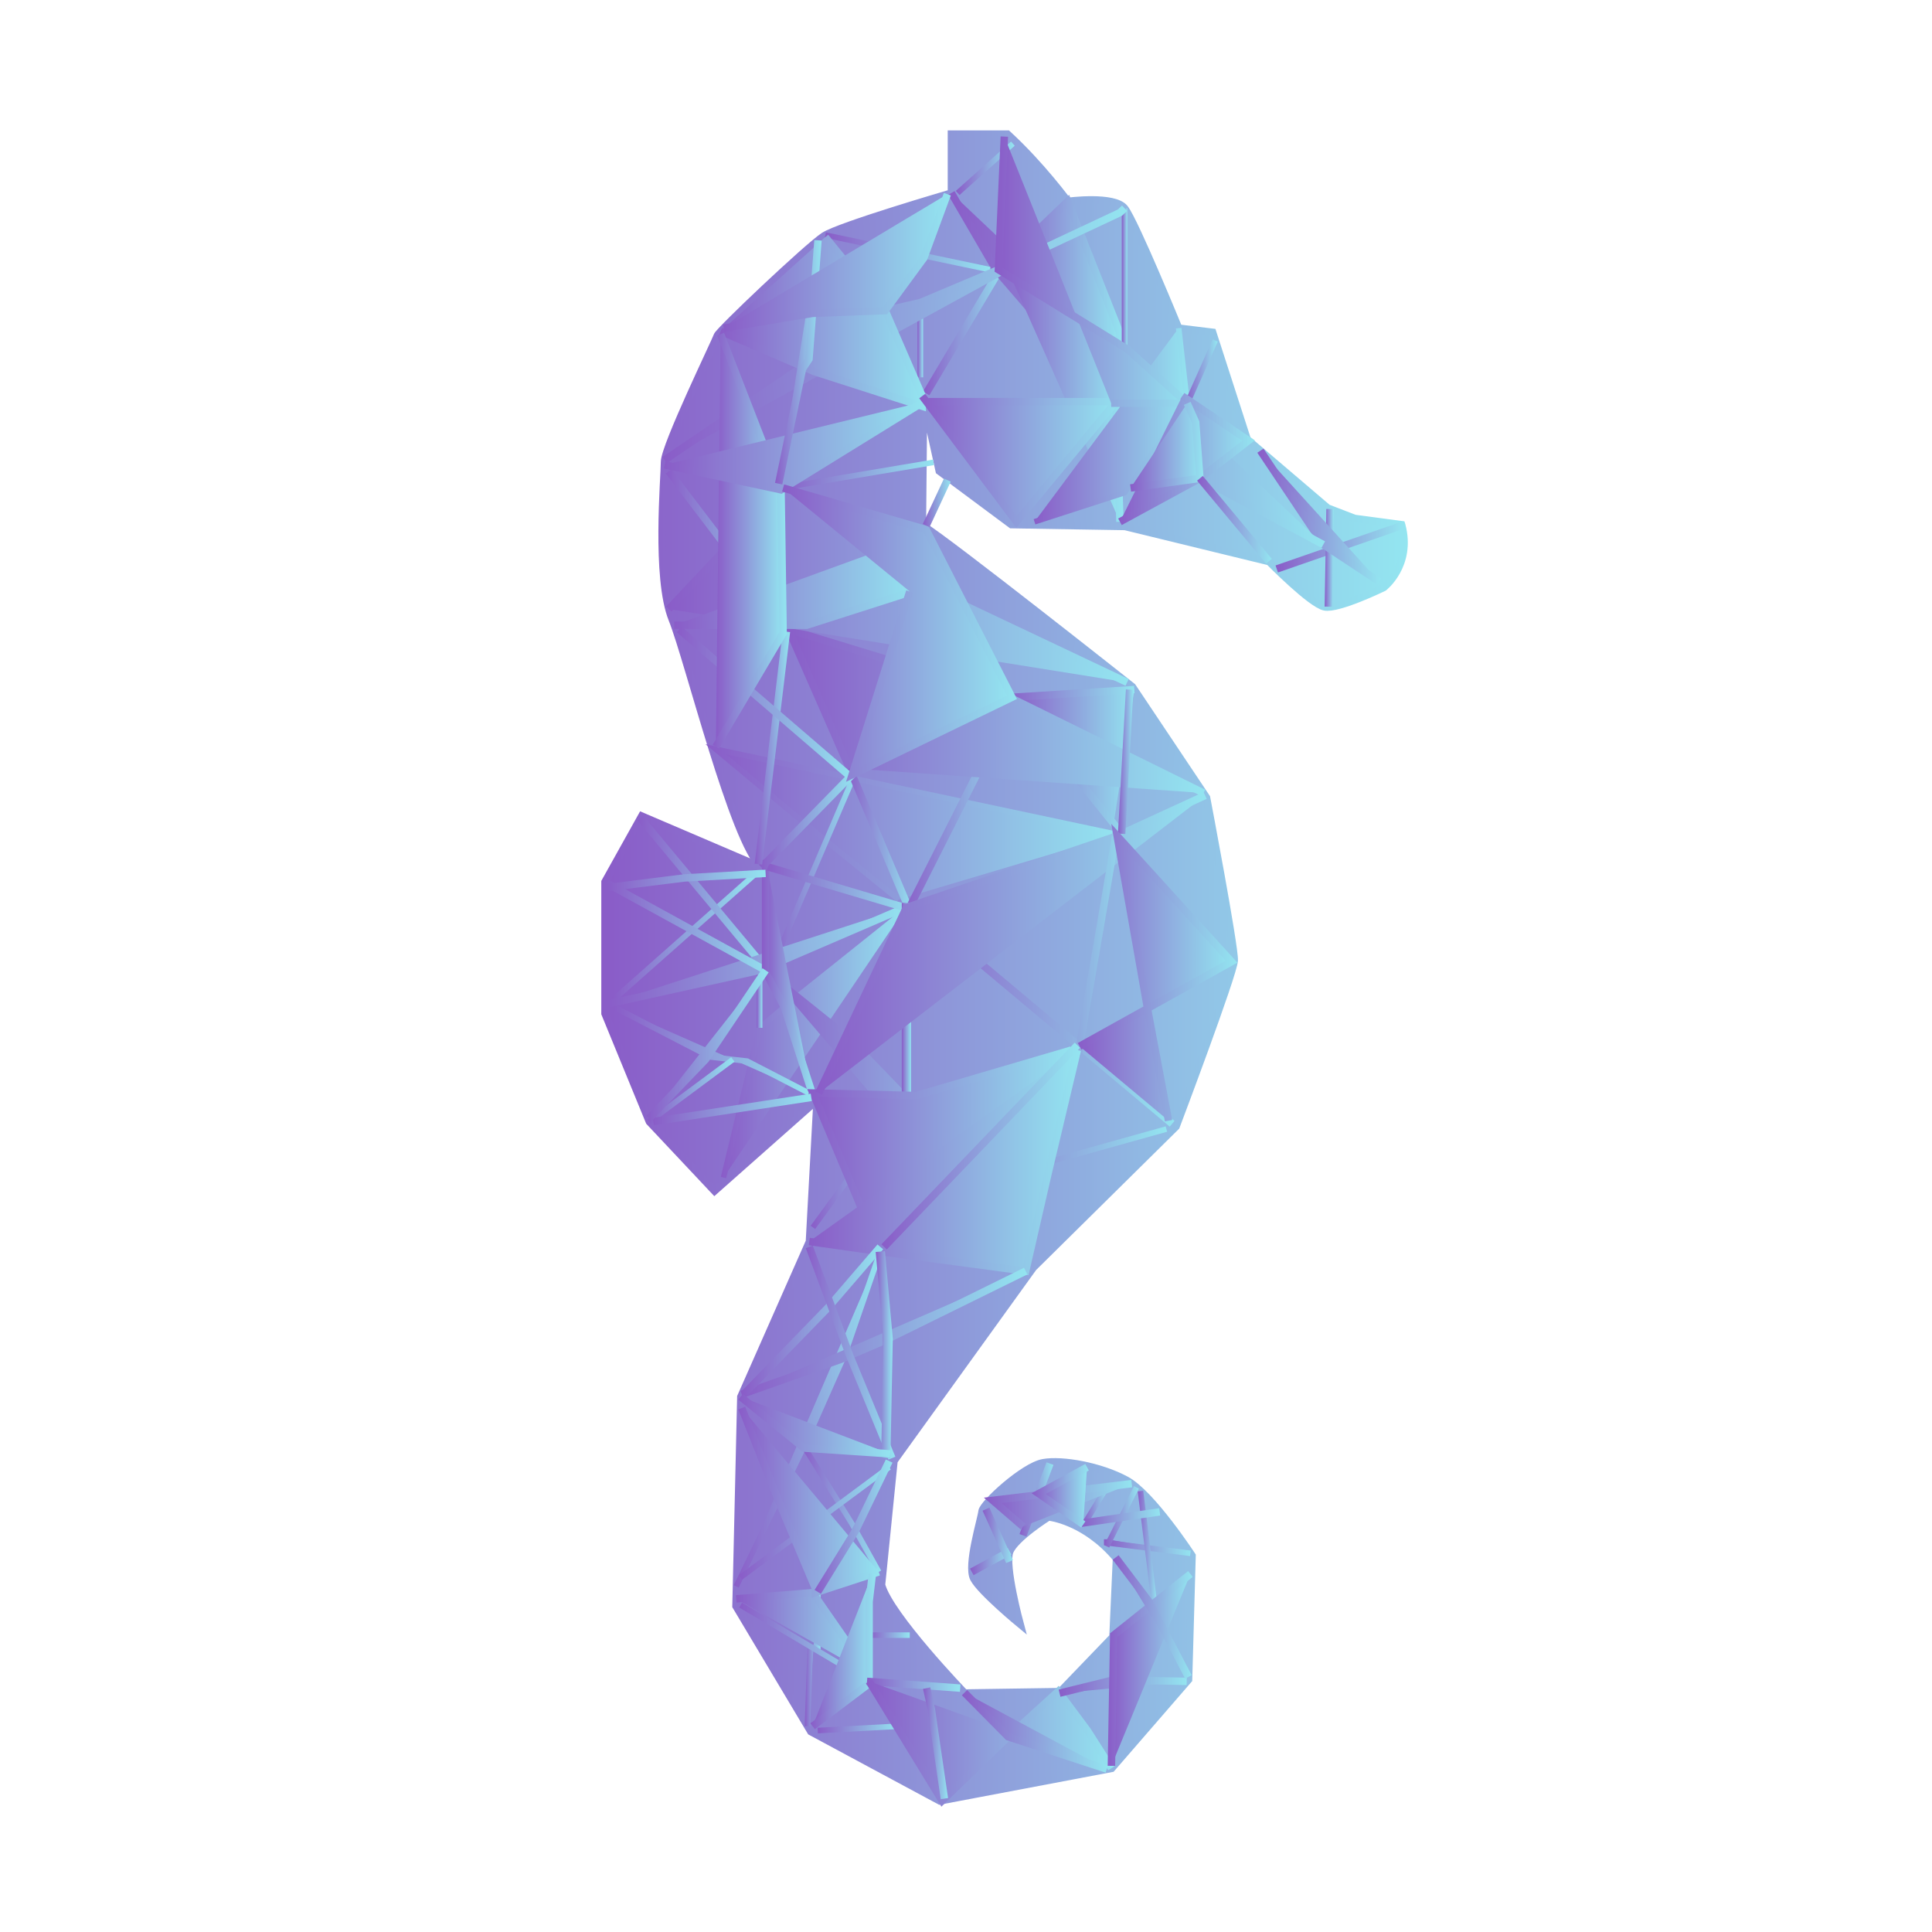 <?xml version="1.0" encoding="UTF-8"?>
<svg id="_레이어_4_사본" data-name="레이어 4 사본" xmlns="http://www.w3.org/2000/svg" xmlns:xlink="http://www.w3.org/1999/xlink" viewBox="0 0 260 260">
  <defs>
    <style>
      .cls-1 {
        fill: url(#hippo);
        stroke: url(#hippo-2);
      }

      .cls-1, .cls-2, .cls-3, .cls-4, .cls-5, .cls-6, .cls-7, .cls-8, .cls-9, .cls-10, .cls-11, .cls-12, .cls-13, .cls-14, .cls-15, .cls-16, .cls-17, .cls-18, .cls-19, .cls-20, .cls-21, .cls-22, .cls-23, .cls-24, .cls-25, .cls-26, .cls-27, .cls-28, .cls-29, .cls-30, .cls-31, .cls-32, .cls-33, .cls-34, .cls-35, .cls-36, .cls-37, .cls-38, .cls-39, .cls-40, .cls-41, .cls-42, .cls-43, .cls-44, .cls-45, .cls-46, .cls-47, .cls-48, .cls-49, .cls-50, .cls-51, .cls-52, .cls-53, .cls-54, .cls-55, .cls-56, .cls-57, .cls-58, .cls-59, .cls-60, .cls-61, .cls-62, .cls-63, .cls-64, .cls-65, .cls-66, .cls-67, .cls-68, .cls-69, .cls-70, .cls-71, .cls-72, .cls-73, .cls-74, .cls-75, .cls-76, .cls-77, .cls-78, .cls-79, .cls-80, .cls-81, .cls-82, .cls-83, .cls-84, .cls-85, .cls-86, .cls-87, .cls-88, .cls-89, .cls-90, .cls-91, .cls-92, .cls-93, .cls-94, .cls-95, .cls-96, .cls-97, .cls-98, .cls-99, .cls-100, .cls-101 {
        stroke-miterlimit: 10;
      }

      .cls-2 {
        fill: url(#hippo-9);
        stroke: url(#hippo-10);
      }

      .cls-3 {
        fill: url(#hippo-99);
        stroke: url(#hippo-100);
      }

      .cls-4 {
        fill: url(#hippo-201);
        stroke: url(#hippo-202);
      }

      .cls-5 {
        fill: url(#hippo-107);
        stroke: url(#hippo-108);
      }

      .cls-6 {
        fill: url(#hippo-105);
        stroke: url(#hippo-106);
      }

      .cls-7 {
        fill: url(#hippo-103);
        stroke: url(#hippo-104);
      }

      .cls-8 {
        fill: url(#hippo-101);
        stroke: url(#hippo-102);
      }

      .cls-9 {
        fill: url(#hippo-109);
        stroke: url(#hippo-110);
      }

      .cls-10 {
        fill: url(#hippo-113);
        stroke: url(#hippo-114);
      }

      .cls-11 {
        fill: url(#hippo-177);
        stroke: url(#hippo-178);
      }

      .cls-12 {
        fill: url(#hippo-117);
        stroke: url(#hippo-118);
      }

      .cls-13 {
        fill: url(#hippo-115);
        stroke: url(#hippo-116);
      }

      .cls-14 {
        fill: url(#hippo-111);
        stroke: url(#hippo-112);
      }

      .cls-15 {
        fill: url(#hippo-161);
        stroke: url(#hippo-162);
      }

      .cls-16 {
        fill: url(#hippo-167);
        stroke: url(#hippo-168);
      }

      .cls-17 {
        fill: url(#hippo-119);
        stroke: url(#hippo-120);
      }

      .cls-18 {
        fill: url(#hippo-165);
        stroke: url(#hippo-166);
      }

      .cls-19 {
        fill: url(#hippo-169);
        stroke: url(#hippo-170);
      }

      .cls-20 {
        fill: url(#hippo-173);
        stroke: url(#hippo-174);
      }

      .cls-21 {
        fill: url(#hippo-171);
        stroke: url(#hippo-172);
      }

      .cls-22 {
        fill: url(#hippo-179);
        stroke: url(#hippo-180);
      }

      .cls-23 {
        fill: url(#hippo-175);
        stroke: url(#hippo-176);
      }

      .cls-24 {
        fill: url(#hippo-185);
        stroke: url(#hippo-186);
      }

      .cls-25 {
        fill: url(#hippo-183);
        stroke: url(#hippo-184);
      }

      .cls-26 {
        fill: url(#hippo-187);
        stroke: url(#hippo-188);
      }

      .cls-27 {
        fill: url(#hippo-189);
        stroke: url(#hippo-190);
      }

      .cls-28 {
        fill: url(#hippo-181);
        stroke: url(#hippo-182);
      }

      .cls-29 {
        fill: url(#hippo-197);
        stroke: url(#hippo-198);
      }

      .cls-30 {
        fill: url(#hippo-159);
        stroke: url(#hippo-160);
      }

      .cls-31 {
        fill: url(#hippo-155);
        stroke: url(#hippo-156);
      }

      .cls-32 {
        fill: url(#hippo-157);
        stroke: url(#hippo-158);
      }

      .cls-33 {
        fill: url(#hippo-141);
        stroke: url(#hippo-142);
      }

      .cls-34 {
        fill: url(#hippo-149);
        stroke: url(#hippo-150);
      }

      .cls-35 {
        fill: url(#hippo-143);
        stroke: url(#hippo-144);
      }

      .cls-36 {
        fill: url(#hippo-151);
        stroke: url(#hippo-152);
      }

      .cls-37 {
        fill: url(#hippo-153);
        stroke: url(#hippo-154);
      }

      .cls-38 {
        fill: url(#hippo-145);
        stroke: url(#hippo-146);
      }

      .cls-39 {
        fill: url(#hippo-147);
        stroke: url(#hippo-148);
      }

      .cls-40 {
        fill: url(#hippo-193);
        stroke: url(#hippo-194);
      }

      .cls-41 {
        fill: url(#hippo-191);
        stroke: url(#hippo-192);
      }

      .cls-42 {
        fill: url(#hippo-195);
        stroke: url(#hippo-196);
      }

      .cls-43 {
        fill: url(#hippo-125);
        stroke: url(#hippo-126);
      }

      .cls-44 {
        fill: url(#hippo-133);
        stroke: url(#hippo-134);
      }

      .cls-45 {
        fill: url(#hippo-137);
        stroke: url(#hippo-138);
      }

      .cls-46 {
        fill: url(#hippo-135);
        stroke: url(#hippo-136);
      }

      .cls-47 {
        fill: url(#hippo-131);
        stroke: url(#hippo-132);
      }

      .cls-48 {
        fill: url(#hippo-129);
        stroke: url(#hippo-130);
      }

      .cls-49 {
        fill: url(#hippo-121);
        stroke: url(#hippo-122);
      }

      .cls-50 {
        fill: url(#hippo-127);
        stroke: url(#hippo-128);
      }

      .cls-51 {
        fill: url(#hippo-123);
        stroke: url(#hippo-124);
      }

      .cls-52 {
        fill: url(#hippo-139);
        stroke: url(#hippo-140);
      }

      .cls-53 {
        fill: url(#hippo-199);
        stroke: url(#hippo-200);
      }

      .cls-54 {
        fill: url(#hippo-93);
        stroke: url(#hippo-94);
      }

      .cls-54, .cls-58 {
        stroke-width: 1.25px;
      }

      .cls-55 {
        fill: url(#hippo-7);
        stroke: url(#hippo-8);
      }

      .cls-56 {
        fill: url(#hippo-3);
        stroke: url(#hippo-4);
      }

      .cls-57 {
        fill: url(#hippo-5);
        stroke: url(#hippo-6);
      }

      .cls-58 {
        fill: url(#hippo-163);
        stroke: url(#hippo-164);
      }

      .cls-59 {
        fill: url(#hippo-15);
        stroke: url(#hippo-16);
      }

      .cls-59, .cls-60, .cls-61, .cls-62, .cls-63, .cls-64, .cls-65, .cls-66, .cls-67, .cls-68, .cls-69, .cls-70, .cls-71, .cls-72, .cls-73, .cls-74, .cls-75, .cls-76, .cls-77, .cls-78, .cls-79, .cls-80, .cls-81, .cls-82, .cls-83, .cls-84, .cls-85, .cls-86, .cls-87, .cls-88, .cls-89 {
        stroke-width: .75px;
      }

      .cls-60 {
        fill: url(#hippo-17);
        stroke: url(#hippo-18);
      }

      .cls-61 {
        fill: url(#hippo-29);
        stroke: url(#hippo-30);
      }

      .cls-62 {
        fill: url(#hippo-19);
        stroke: url(#hippo-20);
      }

      .cls-63 {
        fill: url(#hippo-21);
        stroke: url(#hippo-22);
      }

      .cls-64 {
        fill: url(#hippo-23);
        stroke: url(#hippo-24);
      }

      .cls-65 {
        fill: url(#hippo-25);
        stroke: url(#hippo-26);
      }

      .cls-66 {
        fill: url(#hippo-27);
        stroke: url(#hippo-28);
      }

      .cls-67 {
        fill: url(#hippo-31);
        stroke: url(#hippo-32);
      }

      .cls-68 {
        fill: url(#hippo-39);
        stroke: url(#hippo-40);
      }

      .cls-69 {
        fill: url(#hippo-37);
        stroke: url(#hippo-38);
      }

      .cls-70 {
        fill: url(#hippo-65);
        stroke: url(#hippo-66);
      }

      .cls-71 {
        fill: url(#hippo-63);
        stroke: url(#hippo-64);
      }

      .cls-72 {
        fill: url(#hippo-61);
        stroke: url(#hippo-62);
      }

      .cls-73 {
        fill: url(#hippo-43);
        stroke: url(#hippo-44);
      }

      .cls-74 {
        fill: url(#hippo-45);
        stroke: url(#hippo-46);
      }

      .cls-75 {
        fill: url(#hippo-59);
        stroke: url(#hippo-60);
      }

      .cls-76 {
        fill: url(#hippo-49);
        stroke: url(#hippo-50);
      }

      .cls-77 {
        fill: url(#hippo-41);
        stroke: url(#hippo-42);
      }

      .cls-78 {
        fill: url(#hippo-69);
        stroke: url(#hippo-70);
      }

      .cls-79 {
        fill: url(#hippo-35);
        stroke: url(#hippo-36);
      }

      .cls-80 {
        fill: url(#hippo-33);
        stroke: url(#hippo-34);
      }

      .cls-81 {
        fill: url(#hippo-67);
        stroke: url(#hippo-68);
      }

      .cls-82 {
        fill: url(#hippo-57);
        stroke: url(#hippo-58);
      }

      .cls-83 {
        fill: url(#hippo-55);
        stroke: url(#hippo-56);
      }

      .cls-84 {
        fill: url(#hippo-75);
        stroke: url(#hippo-76);
      }

      .cls-85 {
        fill: url(#hippo-47);
        stroke: url(#hippo-48);
      }

      .cls-86 {
        fill: url(#hippo-71);
        stroke: url(#hippo-72);
      }

      .cls-87 {
        fill: url(#hippo-53);
        stroke: url(#hippo-54);
      }

      .cls-88 {
        fill: url(#hippo-51);
        stroke: url(#hippo-52);
      }

      .cls-89 {
        fill: url(#hippo-73);
        stroke: url(#hippo-74);
      }

      .cls-90 {
        fill: url(#hippo-79);
        stroke: url(#hippo-80);
      }

      .cls-91 {
        fill: url(#hippo-77);
        stroke: url(#hippo-78);
      }

      .cls-92 {
        fill: url(#hippo-95);
        stroke: url(#hippo-96);
      }

      .cls-93 {
        fill: url(#hippo-97);
        stroke: url(#hippo-98);
      }

      .cls-94 {
        fill: url(#hippo-91);
        stroke: url(#hippo-92);
      }

      .cls-95 {
        fill: url(#hippo-87);
        stroke: url(#hippo-88);
      }

      .cls-96 {
        fill: url(#hippo-85);
        stroke: url(#hippo-86);
      }

      .cls-97 {
        fill: url(#hippo-89);
        stroke: url(#hippo-90);
      }

      .cls-98 {
        fill: url(#hippo-81);
        stroke: url(#hippo-82);
      }

      .cls-99 {
        fill: url(#hippo-83);
        stroke: url(#hippo-84);
      }

      .cls-100 {
        fill: url(#hippo-11);
        stroke: url(#hippo-12);
      }

      .cls-101 {
        fill: url(#hippo-13);
        stroke: url(#hippo-14);
      }
    </style>
    <linearGradient id="hippo" x1="81.39" y1="130.19" x2="188.93" y2="130.19" gradientUnits="userSpaceOnUse">
      <stop offset="0" stop-color="#8a5cc8"/>
      <stop offset="1" stop-color="#93e5f0"/>
    </linearGradient>
    <linearGradient id="hippo-2" data-name="hippo" x1="80.89" y1="130.21" x2="189.43" y2="130.21" xlink:href="#hippo"/>
    <linearGradient id="hippo-3" data-name="hippo" x1="171.82" y1="73.65" x2="188.65" y2="73.65" xlink:href="#hippo"/>
    <linearGradient id="hippo-4" data-name="hippo" x1="171.65" y1="73.65" x2="188.81" y2="73.65" xlink:href="#hippo"/>
    <linearGradient id="hippo-5" data-name="hippo" x1="178.77" y1="75.07" x2="178.99" y2="75.07" xlink:href="#hippo"/>
    <linearGradient id="hippo-6" data-name="hippo" x1="178.27" y1="75.07" x2="179.49" y2="75.07" xlink:href="#hippo"/>
    <linearGradient id="hippo-7" data-name="hippo" x1="169.62" y1="69.46" x2="185.6" y2="69.46" xlink:href="#hippo"/>
    <linearGradient id="hippo-8" data-name="hippo" x1="169.2" y1="69.52" x2="185.88" y2="69.52" xlink:href="#hippo"/>
    <linearGradient id="hippo-9" data-name="hippo" x1="124.64" y1="44.11" x2="135.16" y2="44.11" xlink:href="#hippo"/>
    <linearGradient id="hippo-10" data-name="hippo" x1="124.21" y1="44.11" x2="135.59" y2="44.11" xlink:href="#hippo"/>
    <linearGradient id="hippo-11" data-name="hippo" x1="128.03" y1="49.63" x2="178.08" y2="49.63" xlink:href="#hippo"/>
    <linearGradient id="hippo-12" data-name="hippo" x1="127.59" y1="49.72" x2="178.31" y2="49.72" xlink:href="#hippo"/>
    <linearGradient id="hippo-13" data-name="hippo" x1="135.16" y1="48.66" x2="150.72" y2="48.66" xlink:href="#hippo"/>
    <linearGradient id="hippo-14" data-name="hippo" x1="134.82" y1="48.23" x2="151.23" y2="48.23" xlink:href="#hippo"/>
    <linearGradient id="hippo-15" data-name="hippo" x1="128.88" y1="22.65" x2="136.31" y2="22.65" xlink:href="#hippo"/>
    <linearGradient id="hippo-16" data-name="hippo" x1="128.63" y1="22.65" x2="136.56" y2="22.65" xlink:href="#hippo"/>
    <linearGradient id="hippo-17" data-name="hippo" x1="151.34" y1="37.32" x2="151.34" y2="37.32" xlink:href="#hippo"/>
    <linearGradient id="hippo-18" data-name="hippo" x1="150.97" y1="37.32" x2="151.72" y2="37.32" xlink:href="#hippo"/>
    <linearGradient id="hippo-19" data-name="hippo" x1="139.22" y1="57.19" x2="159.77" y2="57.19" xlink:href="#hippo"/>
    <linearGradient id="hippo-20" data-name="hippo" x1="139.1" y1="57.35" x2="160.16" y2="57.35" xlink:href="#hippo"/>
    <linearGradient id="hippo-21" data-name="hippo" x1="159.77" y1="50.05" x2="163.54" y2="50.05" xlink:href="#hippo"/>
    <linearGradient id="hippo-22" data-name="hippo" x1="159.42" y1="50.05" x2="163.88" y2="50.05" xlink:href="#hippo"/>
    <linearGradient id="hippo-23" data-name="hippo" x1="123.85" y1="45.75" x2="123.85" y2="45.75" xlink:href="#hippo"/>
    <linearGradient id="hippo-24" data-name="hippo" x1="123.47" y1="45.75" x2="124.22" y2="45.75" xlink:href="#hippo"/>
    <linearGradient id="hippo-25" data-name="hippo" x1="111.07" y1="33.96" x2="133.21" y2="33.96" xlink:href="#hippo"/>
    <linearGradient id="hippo-26" data-name="hippo" x1="111" y1="33.96" x2="133.29" y2="33.96" xlink:href="#hippo"/>
    <linearGradient id="hippo-27" data-name="hippo" x1="105.11" y1="63.95" x2="125.63" y2="63.95" xlink:href="#hippo"/>
    <linearGradient id="hippo-28" data-name="hippo" x1="105.05" y1="63.95" x2="125.69" y2="63.95" xlink:href="#hippo"/>
    <linearGradient id="hippo-29" data-name="hippo" x1="107.07" y1="77.7" x2="124.64" y2="77.7" xlink:href="#hippo"/>
    <linearGradient id="hippo-30" data-name="hippo" x1="106.85" y1="77.7" x2="124.86" y2="77.7" xlink:href="#hippo"/>
    <linearGradient id="hippo-31" data-name="hippo" x1="96.34" y1="110.95" x2="150.34" y2="110.95" xlink:href="#hippo"/>
    <linearGradient id="hippo-32" data-name="hippo" x1="94.94" y1="110.76" x2="150.42" y2="110.76" xlink:href="#hippo"/>
    <linearGradient id="hippo-33" data-name="hippo" x1="103.71" y1="117.2" x2="115.18" y2="117.2" xlink:href="#hippo"/>
    <linearGradient id="hippo-34" data-name="hippo" x1="103.37" y1="117.2" x2="115.53" y2="117.2" xlink:href="#hippo"/>
    <linearGradient id="hippo-35" data-name="hippo" x1="97.37" y1="140.66" x2="121.43" y2="140.66" xlink:href="#hippo"/>
    <linearGradient id="hippo-36" data-name="hippo" x1="97.01" y1="140.55" x2="121.67" y2="140.55" xlink:href="#hippo"/>
    <linearGradient id="hippo-37" data-name="hippo" x1="82.63" y1="141.31" x2="108.84" y2="141.31" xlink:href="#hippo"/>
    <linearGradient id="hippo-38" data-name="hippo" x1="82.46" y1="141.31" x2="109.01" y2="141.31" xlink:href="#hippo"/>
    <linearGradient id="hippo-39" data-name="hippo" x1="87.36" y1="146.76" x2="98.62" y2="146.76" xlink:href="#hippo"/>
    <linearGradient id="hippo-40" data-name="hippo" x1="87.14" y1="146.76" x2="98.84" y2="146.76" xlink:href="#hippo"/>
    <linearGradient id="hippo-41" data-name="hippo" x1="102.22" y1="134.45" x2="102.22" y2="134.45" xlink:href="#hippo"/>
    <linearGradient id="hippo-42" data-name="hippo" x1="101.84" y1="134.45" x2="102.59" y2="134.45" xlink:href="#hippo"/>
    <linearGradient id="hippo-43" data-name="hippo" x1="125.82" y1="156.32" x2="156.97" y2="156.32" xlink:href="#hippo"/>
    <linearGradient id="hippo-44" data-name="hippo" x1="125.71" y1="156.32" x2="157.07" y2="156.32" xlink:href="#hippo"/>
    <linearGradient id="hippo-45" data-name="hippo" x1="109.4" y1="156.93" x2="121.43" y2="156.93" xlink:href="#hippo"/>
    <linearGradient id="hippo-46" data-name="hippo" x1="109.1" y1="156.93" x2="121.74" y2="156.93" xlink:href="#hippo"/>
    <linearGradient id="hippo-47" data-name="hippo" x1="99.08" y1="191.25" x2="118.26" y2="191.25" xlink:href="#hippo"/>
    <linearGradient id="hippo-48" data-name="hippo" x1="98.74" y1="191.27" x2="118.62" y2="191.27" xlink:href="#hippo"/>
    <linearGradient id="hippo-49" data-name="hippo" x1="108.19" y1="203.1" x2="118.26" y2="203.1" xlink:href="#hippo"/>
    <linearGradient id="hippo-50" data-name="hippo" x1="107.87" y1="203.09" x2="118.59" y2="203.09" xlink:href="#hippo"/>
    <linearGradient id="hippo-51" data-name="hippo" x1="99.67" y1="204.86" x2="119.66" y2="204.86" xlink:href="#hippo"/>
    <linearGradient id="hippo-52" data-name="hippo" x1="99.45" y1="204.86" x2="119.88" y2="204.86" xlink:href="#hippo"/>
    <linearGradient id="hippo-53" data-name="hippo" x1="108.67" y1="223.32" x2="110.05" y2="223.32" xlink:href="#hippo"/>
    <linearGradient id="hippo-54" data-name="hippo" x1="108.3" y1="223.33" x2="110.43" y2="223.33" xlink:href="#hippo"/>
    <linearGradient id="hippo-55" data-name="hippo" x1="110.05" y1="232.6" x2="120.87" y2="232.6" xlink:href="#hippo"/>
    <linearGradient id="hippo-56" data-name="hippo" x1="110.03" y1="232.6" x2="120.89" y2="232.6" xlink:href="#hippo"/>
    <linearGradient id="hippo-57" data-name="hippo" x1="120.31" y1="232.33" x2="134.68" y2="232.33" xlink:href="#hippo"/>
    <linearGradient id="hippo-58" data-name="hippo" x1="120.31" y1="232.32" x2="134.84" y2="232.32" xlink:href="#hippo"/>
    <linearGradient id="hippo-59" data-name="hippo" x1="136.54" y1="233.31" x2="146.05" y2="233.31" xlink:href="#hippo"/>
    <linearGradient id="hippo-60" data-name="hippo" x1="136.51" y1="233.31" x2="146.09" y2="233.31" xlink:href="#hippo"/>
    <linearGradient id="hippo-61" data-name="hippo" x1="148.94" y1="208.1" x2="160.2" y2="208.1" xlink:href="#hippo"/>
    <linearGradient id="hippo-62" data-name="hippo" x1="148.57" y1="208.28" x2="160.24" y2="208.28" xlink:href="#hippo"/>
    <linearGradient id="hippo-63" data-name="hippo" x1="153.48" y1="208.33" x2="155.38" y2="208.33" xlink:href="#hippo"/>
    <linearGradient id="hippo-64" data-name="hippo" x1="153.11" y1="208.33" x2="155.75" y2="208.33" xlink:href="#hippo"/>
    <linearGradient id="hippo-65" data-name="hippo" x1="148.94" y1="204.13" x2="152.93" y2="204.13" xlink:href="#hippo"/>
    <linearGradient id="hippo-66" data-name="hippo" x1="148.61" y1="204.13" x2="153.26" y2="204.13" xlink:href="#hippo"/>
    <linearGradient id="hippo-67" data-name="hippo" x1="146.05" y1="202.51" x2="148.94" y2="202.51" xlink:href="#hippo"/>
    <linearGradient id="hippo-68" data-name="hippo" x1="145.73" y1="202.51" x2="149.26" y2="202.51" xlink:href="#hippo"/>
    <linearGradient id="hippo-69" data-name="hippo" x1="116.96" y1="220.05" x2="122.43" y2="220.05" xlink:href="#hippo"/>
    <linearGradient id="hippo-70" data-name="hippo" x1="116.96" y1="220.05" x2="122.43" y2="220.05" xlink:href="#hippo"/>
    <linearGradient id="hippo-71" data-name="hippo" x1="99.67" y1="221.14" x2="116.96" y2="221.14" xlink:href="#hippo"/>
    <linearGradient id="hippo-72" data-name="hippo" x1="99.48" y1="221.14" x2="117.15" y2="221.14" xlink:href="#hippo"/>
    <linearGradient id="hippo-73" data-name="hippo" x1="103.03" y1="150.82" x2="137.47" y2="150.82" xlink:href="#hippo"/>
    <linearGradient id="hippo-74" data-name="hippo" x1="102.79" y1="150.77" x2="137.79" y2="150.77" xlink:href="#hippo"/>
    <linearGradient id="hippo-75" data-name="hippo" x1="82.63" y1="126.08" x2="101.54" y2="126.08" xlink:href="#hippo"/>
    <linearGradient id="hippo-76" data-name="hippo" x1="82.39" y1="126.08" x2="101.78" y2="126.08" xlink:href="#hippo"/>
    <linearGradient id="hippo-77" data-name="hippo" x1="86.18" y1="120.61" x2="103.71" y2="120.61" xlink:href="#hippo"/>
    <linearGradient id="hippo-78" data-name="hippo" x1="85.79" y1="120.61" x2="104.1" y2="120.61" xlink:href="#hippo"/>
    <linearGradient id="hippo-79" data-name="hippo" x1="81.7" y1="128.5" x2="122.43" y2="128.5" xlink:href="#hippo"/>
    <linearGradient id="hippo-80" data-name="hippo" x1="81.59" y1="128.51" x2="122.62" y2="128.51" xlink:href="#hippo"/>
    <linearGradient id="hippo-81" data-name="hippo" x1="81.7" y1="125.01" x2="104.02" y2="125.01" xlink:href="#hippo"/>
    <linearGradient id="hippo-82" data-name="hippo" x1="81.46" y1="125.01" x2="104.26" y2="125.01" xlink:href="#hippo"/>
    <linearGradient id="hippo-83" data-name="hippo" x1="103.03" y1="131.24" x2="109.18" y2="131.24" xlink:href="#hippo"/>
    <linearGradient id="hippo-84" data-name="hippo" x1="102.53" y1="131.32" x2="109.66" y2="131.32" xlink:href="#hippo"/>
    <linearGradient id="hippo-85" data-name="hippo" x1="81.7" y1="118.49" x2="103.03" y2="118.49" xlink:href="#hippo"/>
    <linearGradient id="hippo-86" data-name="hippo" x1="81.64" y1="118.49" x2="103.06" y2="118.49" xlink:href="#hippo"/>
    <linearGradient id="hippo-87" data-name="hippo" x1="103.34" y1="119.58" x2="122.99" y2="119.58" xlink:href="#hippo"/>
    <linearGradient id="hippo-88" data-name="hippo" x1="103.2" y1="119.58" x2="123.13" y2="119.58" xlink:href="#hippo"/>
    <linearGradient id="hippo-89" data-name="hippo" x1="114.22" y1="113.22" x2="122.74" y2="113.22" xlink:href="#hippo"/>
    <linearGradient id="hippo-90" data-name="hippo" x1="113.76" y1="113.22" x2="123.2" y2="113.22" xlink:href="#hippo"/>
    <linearGradient id="hippo-91" data-name="hippo" x1="121.81" y1="108.9" x2="136.35" y2="108.9" xlink:href="#hippo"/>
    <linearGradient id="hippo-92" data-name="hippo" x1="121.36" y1="108.9" x2="136.8" y2="108.9" xlink:href="#hippo"/>
    <linearGradient id="hippo-93" data-name="hippo" x1="121.98" y1="135.62" x2="121.98" y2="135.62" xlink:href="#hippo"/>
    <linearGradient id="hippo-94" data-name="hippo" x1="121.36" y1="135.62" x2="122.61" y2="135.62" xlink:href="#hippo"/>
    <linearGradient id="hippo-95" data-name="hippo" x1="122.99" y1="136.68" x2="157.74" y2="136.68" xlink:href="#hippo"/>
    <linearGradient id="hippo-96" data-name="hippo" x1="122.67" y1="136.68" x2="158.06" y2="136.68" xlink:href="#hippo"/>
    <linearGradient id="hippo-97" data-name="hippo" x1="118.26" y1="158.84" x2="121.81" y2="158.84" xlink:href="#hippo"/>
    <linearGradient id="hippo-98" data-name="hippo" x1="117.77" y1="158.84" x2="122.3" y2="158.84" xlink:href="#hippo"/>
    <linearGradient id="hippo-99" data-name="hippo" x1="109.4" y1="154.72" x2="144.19" y2="154.72" xlink:href="#hippo"/>
    <linearGradient id="hippo-100" data-name="hippo" x1="108.64" y1="154.58" x2="144.33" y2="154.58" xlink:href="#hippo"/>
    <linearGradient id="hippo-101" data-name="hippo" x1="87.92" y1="149.31" x2="109.18" y2="149.31" xlink:href="#hippo"/>
    <linearGradient id="hippo-102" data-name="hippo" x1="87.84" y1="149.31" x2="109.26" y2="149.31" xlink:href="#hippo"/>
    <linearGradient id="hippo-103" data-name="hippo" x1="110.18" y1="127.08" x2="162.18" y2="127.08" xlink:href="#hippo"/>
    <linearGradient id="hippo-104" data-name="hippo" x1="109.73" y1="126.96" x2="162.39" y2="126.96" xlink:href="#hippo"/>
    <linearGradient id="hippo-105" data-name="hippo" x1="136.18" y1="117.47" x2="152.65" y2="117.47" xlink:href="#hippo"/>
    <linearGradient id="hippo-106" data-name="hippo" x1="135.19" y1="117.27" x2="152.68" y2="117.27" xlink:href="#hippo"/>
    <linearGradient id="hippo-107" data-name="hippo" x1="106.11" y1="95.71" x2="161.96" y2="95.71" xlink:href="#hippo"/>
    <linearGradient id="hippo-108" data-name="hippo" x1="105.21" y1="95.53" x2="162.18" y2="95.53" xlink:href="#hippo"/>
    <linearGradient id="hippo-109" data-name="hippo" x1="90" y1="78.88" x2="151.68" y2="78.88" xlink:href="#hippo"/>
    <linearGradient id="hippo-110" data-name="hippo" x1="89.63" y1="78.77" x2="151.9" y2="78.77" xlink:href="#hippo"/>
    <linearGradient id="hippo-111" data-name="hippo" x1="90.74" y1="78.24" x2="123.16" y2="78.24" xlink:href="#hippo"/>
    <linearGradient id="hippo-112" data-name="hippo" x1="90.74" y1="78.36" x2="123.58" y2="78.36" xlink:href="#hippo"/>
    <linearGradient id="hippo-113" data-name="hippo" x1="122.74" y1="86.38" x2="135.84" y2="86.38" xlink:href="#hippo"/>
    <linearGradient id="hippo-114" data-name="hippo" x1="122.38" y1="86.38" x2="136.19" y2="86.38" xlink:href="#hippo"/>
    <linearGradient id="hippo-115" data-name="hippo" x1="150.95" y1="102.5" x2="152.02" y2="102.5" xlink:href="#hippo"/>
    <linearGradient id="hippo-116" data-name="hippo" x1="150.45" y1="102.5" x2="152.52" y2="102.5" xlink:href="#hippo"/>
    <linearGradient id="hippo-117" data-name="hippo" x1="90" y1="73.54" x2="105.39" y2="73.54" xlink:href="#hippo"/>
    <linearGradient id="hippo-118" data-name="hippo" x1="89.6" y1="73.54" x2="105.79" y2="73.54" xlink:href="#hippo"/>
    <linearGradient id="hippo-119" data-name="hippo" x1="102.47" y1="110.49" x2="114.68" y2="110.49" xlink:href="#hippo"/>
    <linearGradient id="hippo-120" data-name="hippo" x1="102.11" y1="110.49" x2="115.04" y2="110.49" xlink:href="#hippo"/>
    <linearGradient id="hippo-121" data-name="hippo" x1="102.06" y1="100.65" x2="105.83" y2="100.65" xlink:href="#hippo"/>
    <linearGradient id="hippo-122" data-name="hippo" x1="101.57" y1="100.65" x2="106.32" y2="100.65" xlink:href="#hippo"/>
    <linearGradient id="hippo-123" data-name="hippo" x1="91.4" y1="94.71" x2="114.68" y2="94.71" xlink:href="#hippo"/>
    <linearGradient id="hippo-124" data-name="hippo" x1="91.07" y1="94.71" x2="115.01" y2="94.71" xlink:href="#hippo"/>
    <linearGradient id="hippo-125" data-name="hippo" x1="89.44" y1="44.97" x2="151.34" y2="44.97" xlink:href="#hippo"/>
    <linearGradient id="hippo-126" data-name="hippo" x1="89.16" y1="44.99" x2="151.69" y2="44.99" xlink:href="#hippo"/>
    <linearGradient id="hippo-127" data-name="hippo" x1="96.98" y1="43.29" x2="124.11" y2="43.29" xlink:href="#hippo"/>
    <linearGradient id="hippo-128" data-name="hippo" x1="96.78" y1="43.47" x2="124.61" y2="43.47" xlink:href="#hippo"/>
    <linearGradient id="hippo-129" data-name="hippo" x1="96.34" y1="72.73" x2="105.39" y2="72.73" xlink:href="#hippo"/>
    <linearGradient id="hippo-130" data-name="hippo" x1="95.91" y1="72.77" x2="105.89" y2="72.77" xlink:href="#hippo"/>
    <linearGradient id="hippo-131" data-name="hippo" x1="89.44" y1="59.99" x2="124.33" y2="59.99" xlink:href="#hippo"/>
    <linearGradient id="hippo-132" data-name="hippo" x1="89.33" y1="60.04" x2="124.59" y2="60.04" xlink:href="#hippo"/>
    <linearGradient id="hippo-133" data-name="hippo" x1="104.79" y1="48.72" x2="110.08" y2="48.72" xlink:href="#hippo"/>
    <linearGradient id="hippo-134" data-name="hippo" x1="104.3" y1="48.75" x2="110.58" y2="48.75" xlink:href="#hippo"/>
    <linearGradient id="hippo-135" data-name="hippo" x1="97.39" y1="35.14" x2="127.49" y2="35.14" xlink:href="#hippo"/>
    <linearGradient id="hippo-136" data-name="hippo" x1="97.3" y1="35.3" x2="127.96" y2="35.3" xlink:href="#hippo"/>
    <linearGradient id="hippo-137" data-name="hippo" x1="124.11" y1="61.76" x2="150.17" y2="61.76" xlink:href="#hippo"/>
    <linearGradient id="hippo-138" data-name="hippo" x1="123.71" y1="62.02" x2="151.23" y2="62.02" xlink:href="#hippo"/>
    <linearGradient id="hippo-139" data-name="hippo" x1="134.36" y1="36.33" x2="159.77" y2="36.33" xlink:href="#hippo"/>
    <linearGradient id="hippo-140" data-name="hippo" x1="133.85" y1="36.57" x2="161.07" y2="36.57" xlink:href="#hippo"/>
    <linearGradient id="hippo-141" data-name="hippo" x1="150.72" y1="61.76" x2="168.02" y2="61.76" xlink:href="#hippo"/>
    <linearGradient id="hippo-142" data-name="hippo" x1="150.48" y1="61.77" x2="168.87" y2="61.77" xlink:href="#hippo"/>
    <linearGradient id="hippo-143" data-name="hippo" x1="152.15" y1="59.97" x2="161.48" y2="59.97" xlink:href="#hippo"/>
    <linearGradient id="hippo-144" data-name="hippo" x1="152.08" y1="60.12" x2="162.01" y2="60.12" xlink:href="#hippo"/>
    <linearGradient id="hippo-145" data-name="hippo" x1="161.48" y1="69.95" x2="170.77" y2="69.95" xlink:href="#hippo"/>
    <linearGradient id="hippo-146" data-name="hippo" x1="161.09" y1="69.95" x2="171.16" y2="69.95" xlink:href="#hippo"/>
    <linearGradient id="hippo-147" data-name="hippo" x1="105.39" y1="84.97" x2="136.18" y2="84.97" xlink:href="#hippo"/>
    <linearGradient id="hippo-148" data-name="hippo" x1="105.25" y1="85.2" x2="136.86" y2="85.2" xlink:href="#hippo"/>
    <linearGradient id="hippo-149" data-name="hippo" x1="124.64" y1="67.67" x2="127.49" y2="67.67" xlink:href="#hippo"/>
    <linearGradient id="hippo-150" data-name="hippo" x1="124.18" y1="67.67" x2="127.94" y2="67.67" xlink:href="#hippo"/>
    <linearGradient id="hippo-151" data-name="hippo" x1="145.29" y1="131.66" x2="165.73" y2="131.66" xlink:href="#hippo"/>
    <linearGradient id="hippo-152" data-name="hippo" x1="145.05" y1="130.89" x2="166.52" y2="130.89" xlink:href="#hippo"/>
    <linearGradient id="hippo-153" data-name="hippo" x1="108.91" y1="156.18" x2="144.99" y2="156.18" xlink:href="#hippo"/>
    <linearGradient id="hippo-154" data-name="hippo" x1="108.84" y1="156.4" x2="145.48" y2="156.4" xlink:href="#hippo"/>
    <linearGradient id="hippo-155" data-name="hippo" x1="118.98" y1="154.23" x2="144.99" y2="154.23" xlink:href="#hippo"/>
    <linearGradient id="hippo-156" data-name="hippo" x1="118.62" y1="154.23" x2="145.36" y2="154.23" xlink:href="#hippo"/>
    <linearGradient id="hippo-157" data-name="hippo" x1="99.82" y1="179.35" x2="138.03" y2="179.35" xlink:href="#hippo"/>
    <linearGradient id="hippo-158" data-name="hippo" x1="99.65" y1="179.36" x2="138.25" y2="179.36" xlink:href="#hippo"/>
    <linearGradient id="hippo-159" data-name="hippo" x1="100.24" y1="177.64" x2="118.47" y2="177.64" xlink:href="#hippo"/>
    <linearGradient id="hippo-160" data-name="hippo" x1="99.88" y1="177.66" x2="118.85" y2="177.66" xlink:href="#hippo"/>
    <linearGradient id="hippo-161" data-name="hippo" x1="108.91" y1="182.01" x2="120.03" y2="182.01" xlink:href="#hippo"/>
    <linearGradient id="hippo-162" data-name="hippo" x1="108.44" y1="182.02" x2="120.5" y2="182.02" xlink:href="#hippo"/>
    <linearGradient id="hippo-163" data-name="hippo" x1="118.47" y1="182.33" x2="119.52" y2="182.33" xlink:href="#hippo"/>
    <linearGradient id="hippo-164" data-name="hippo" x1="117.85" y1="182.31" x2="120.14" y2="182.31" xlink:href="#hippo"/>
    <linearGradient id="hippo-165" data-name="hippo" x1="99.67" y1="191.81" x2="119.79" y2="191.81" xlink:href="#hippo"/>
    <linearGradient id="hippo-166" data-name="hippo" x1="99.36" y1="191.86" x2="119.83" y2="191.86" xlink:href="#hippo"/>
    <linearGradient id="hippo-167" data-name="hippo" x1="99.08" y1="219.81" x2="116.96" y2="219.81" xlink:href="#hippo"/>
    <linearGradient id="hippo-168" data-name="hippo" x1="99.04" y1="219.69" x2="117.37" y2="219.69" xlink:href="#hippo"/>
    <linearGradient id="hippo-169" data-name="hippo" x1="99.82" y1="201.91" x2="118.26" y2="201.91" xlink:href="#hippo"/>
    <linearGradient id="hippo-170" data-name="hippo" x1="99.35" y1="202.16" x2="118.42" y2="202.16" xlink:href="#hippo"/>
    <linearGradient id="hippo-171" data-name="hippo" x1="110.05" y1="205.43" x2="119.66" y2="205.43" xlink:href="#hippo"/>
    <linearGradient id="hippo-172" data-name="hippo" x1="109.63" y1="205.45" x2="120.11" y2="205.45" xlink:href="#hippo"/>
    <linearGradient id="hippo-173" data-name="hippo" x1="109.36" y1="222.07" x2="117.4" y2="222.07" xlink:href="#hippo"/>
    <linearGradient id="hippo-174" data-name="hippo" x1="109.06" y1="222.24" x2="117.89" y2="222.24" xlink:href="#hippo"/>
    <linearGradient id="hippo-175" data-name="hippo" x1="116.68" y1="226.73" x2="129.22" y2="226.73" xlink:href="#hippo"/>
    <linearGradient id="hippo-176" data-name="hippo" x1="116.64" y1="226.73" x2="129.25" y2="226.73" xlink:href="#hippo"/>
    <linearGradient id="hippo-177" data-name="hippo" x1="116.96" y1="234.31" x2="149.57" y2="234.31" xlink:href="#hippo"/>
    <linearGradient id="hippo-178" data-name="hippo" x1="116.53" y1="234.57" x2="149.99" y2="234.57" xlink:href="#hippo"/>
    <linearGradient id="hippo-179" data-name="hippo" x1="142.59" y1="226.98" x2="159.7" y2="226.98" xlink:href="#hippo"/>
    <linearGradient id="hippo-180" data-name="hippo" x1="142.47" y1="226.97" x2="159.71" y2="226.97" xlink:href="#hippo"/>
    <linearGradient id="hippo-181" data-name="hippo" x1="129.8" y1="232.94" x2="148.94" y2="232.94" xlink:href="#hippo"/>
    <linearGradient id="hippo-182" data-name="hippo" x1="129.44" y1="233" x2="149.1" y2="233" xlink:href="#hippo"/>
    <linearGradient id="hippo-183" data-name="hippo" x1="124.71" y1="234.62" x2="127.09" y2="234.62" xlink:href="#hippo"/>
    <linearGradient id="hippo-184" data-name="hippo" x1="124.22" y1="234.6" x2="127.59" y2="234.6" xlink:href="#hippo"/>
    <linearGradient id="hippo-185" data-name="hippo" x1="149.57" y1="224.73" x2="160.2" y2="224.73" xlink:href="#hippo"/>
    <linearGradient id="hippo-186" data-name="hippo" x1="149.07" y1="224.54" x2="160.51" y2="224.54" xlink:href="#hippo"/>
    <linearGradient id="hippo-187" data-name="hippo" x1="150.14" y1="217.64" x2="159.93" y2="217.64" xlink:href="#hippo"/>
    <linearGradient id="hippo-188" data-name="hippo" x1="149.74" y1="217.6" x2="160.37" y2="217.6" xlink:href="#hippo"/>
    <linearGradient id="hippo-189" data-name="hippo" x1="130.78" y1="210.15" x2="135.86" y2="210.15" xlink:href="#hippo"/>
    <linearGradient id="hippo-190" data-name="hippo" x1="130.55" y1="210.15" x2="136.1" y2="210.15" xlink:href="#hippo"/>
    <linearGradient id="hippo-191" data-name="hippo" x1="132.69" y1="206.62" x2="135.86" y2="206.62" xlink:href="#hippo"/>
    <linearGradient id="hippo-192" data-name="hippo" x1="132.23" y1="206.62" x2="136.32" y2="206.62" xlink:href="#hippo"/>
    <linearGradient id="hippo-193" data-name="hippo" x1="137.67" y1="201.79" x2="141.3" y2="201.79" xlink:href="#hippo"/>
    <linearGradient id="hippo-194" data-name="hippo" x1="137.2" y1="201.79" x2="141.77" y2="201.79" xlink:href="#hippo"/>
    <linearGradient id="hippo-195" data-name="hippo" x1="133.59" y1="202.54" x2="152.3" y2="202.54" xlink:href="#hippo"/>
    <linearGradient id="hippo-196" data-name="hippo" x1="132.4" y1="202.48" x2="152.36" y2="202.48" xlink:href="#hippo"/>
    <linearGradient id="hippo-197" data-name="hippo" x1="145.52" y1="204.22" x2="156.06" y2="204.22" xlink:href="#hippo"/>
    <linearGradient id="hippo-198" data-name="hippo" x1="145.45" y1="204.22" x2="156.14" y2="204.22" xlink:href="#hippo"/>
    <linearGradient id="hippo-199" data-name="hippo" x1="139.78" y1="201.31" x2="146.29" y2="201.31" xlink:href="#hippo"/>
    <linearGradient id="hippo-200" data-name="hippo" x1="138.83" y1="201.29" x2="146.53" y2="201.29" xlink:href="#hippo"/>
    <linearGradient id="hippo-201" data-name="hippo" x1="87.36" y1="140.53" x2="103.03" y2="140.53" xlink:href="#hippo"/>
    <linearGradient id="hippo-202" data-name="hippo" x1="87" y1="140.56" x2="103.44" y2="140.56" xlink:href="#hippo"/>
  </defs>
  <path class="cls-1" d="M188.62,70.61l-6.31-.84-3.64-1.4-10.82-9.23-4.66-14.42-4.57-.56s-5.88-14.36-7.27-16.13-7.65-.93-7.65-.93c0,0-3.54-4.85-8.11-9.05h-7.55v7.93s-15.02,4.38-17.16,5.78c-2.15,1.4-14.18,12.78-14.36,13.43s-7.09,14.83-7.09,16.97-1.21,15.58,1.03,21.17c2.24,5.6,8.21,30.03,12.03,33.39l-16.13-6.9-4.94,8.86v17.72l5.97,14.55,8.77,9.33,13.8-12.22-1.03,19.03-9.23,20.89-.65,28.17,10.07,16.88,17.35,9.33,23.13-4.38,10.35-11.94.47-16.69s-5.41-8.3-8.86-10.17-8.58-2.8-11.19-2.33-8.11,5.5-8.21,6.53-2.05,7.27-1.12,9.05,6.25,6.16,6.25,6.16c0,0-2.15-7.93-1.4-9.79s5.22-4.66,5.22-4.66c0,0,4.85.47,9.14,5.6l-.47,10.54-7.09,7.37-12.87.19s-10.07-10.45-11.19-14.55l1.68-16.69,18.75-26.02,19.21-18.98s7.74-20.47,7.83-22.34-3.73-21.92-3.73-21.92l-9.98-14.92s-24.62-19.49-28.26-21.73l.16-16.88,2.11,9.58,9.7,7.21,15.3.25,19.4,4.73s5.6,5.72,7.46,6.09,7.96-2.61,7.96-2.61c0,0,3.85-2.98,2.42-8.39Z"/>
  <line class="cls-56" x1="188.65" y1="70.73" x2="171.82" y2="76.57"/>
  <line class="cls-57" x1="178.99" y1="68.5" x2="178.77" y2="81.64"/>
  <polyline class="cls-55" points="185.6 78.26 178.08 73.29 169.62 60.65"/>
  <line class="cls-2" x1="124.64" y1="52.94" x2="135.16" y2="35.28"/>
  <polyline class="cls-100" points="128.03 25.97 134.03 36.29 149.54 54.26 161.29 64.27 178.08 73.29"/>
  <polyline class="cls-101" points="150.72 70.22 150.13 52.94 150.72 44.86 143.69 27.09 135.16 35.28"/>
  <line class="cls-59" x1="136.31" y1="19.33" x2="128.88" y2="25.97"/>
  <line class="cls-60" x1="151.34" y1="28.02" x2="151.34" y2="46.61"/>
  <polyline class="cls-62" points="158.62 44.16 159.77 54.28 151.34 66.3 139.22 70.22"/>
  <line class="cls-63" x1="163.54" y1="45.82" x2="159.77" y2="54.28"/>
  <line class="cls-64" x1="123.85" y1="40.72" x2="123.85" y2="50.78"/>
  <line class="cls-65" x1="133.21" y1="36.29" x2="111.07" y2="31.63"/>
  <line class="cls-66" x1="105.11" y1="65.67" x2="125.63" y2="62.22"/>
  <line class="cls-61" x1="124.64" y1="71.27" x2="107.07" y2="84.14"/>
  <polyline class="cls-67" points="150.34 112.3 96.34 100.83 108.67 111.12 120.93 121.07"/>
  <line class="cls-80" x1="115.18" y1="103.82" x2="103.71" y2="130.58"/>
  <polyline class="cls-79" points="121.43 122.84 105.2 135.81 102.22 138.32 97.37 158.47"/>
  <polyline class="cls-69" points="108.84 147.09 100.54 142.8 95.6 142.24 82.63 135.53"/>
  <line class="cls-68" x1="87.36" y1="150.94" x2="98.62" y2="142.58"/>
  <line class="cls-77" x1="102.22" y1="130.58" x2="102.22" y2="138.32"/>
  <polyline class="cls-73" points="156.97 151.94 129.27 159.68 125.82 160.71"/>
  <line class="cls-74" x1="121.43" y1="148.68" x2="109.4" y2="165.18"/>
  <polyline class="cls-85" points="118.26 169.01 113.69 182.25 108.19 194.66 99.08 213.49"/>
  <polyline class="cls-76" points="108.19 194.66 114.62 205.01 118.26 211.54"/>
  <line class="cls-88" x1="99.67" y1="212.27" x2="119.66" y2="197.45"/>
  <polyline class="cls-87" points="110.05 214.33 110.05 221.7 109.03 221.7 108.67 232.31"/>
  <line class="cls-83" x1="110.05" y1="232.89" x2="120.87" y2="232.31"/>
  <polyline class="cls-82" points="120.31 230 125.07 230 134.68 234.67"/>
  <line class="cls-75" x1="146.05" y1="232.89" x2="136.54" y2="233.73"/>
  <polyline class="cls-72" points="148.94 207.15 148.94 207.62 160.2 209.04"/>
  <line class="cls-71" x1="153.48" y1="200.66" x2="155.38" y2="216.01"/>
  <line class="cls-70" x1="152.93" y1="200.16" x2="148.94" y2="208.1"/>
  <line class="cls-81" x1="148.94" y1="200.16" x2="146.05" y2="204.86"/>
  <line class="cls-78" x1="116.96" y1="220.05" x2="122.43" y2="220.05"/>
  <line class="cls-86" x1="99.67" y1="216.01" x2="116.96" y2="226.27"/>
  <polyline class="cls-89" points="137.47 171.06 128.89 156.93 121.43 147.09 113.97 139.35 103.03 130.58"/>
  <line class="cls-84" x1="82.63" y1="134.45" x2="101.54" y2="117.71"/>
  <line class="cls-91" x1="86.18" y1="110.1" x2="103.71" y2="131.13"/>
  <polyline class="cls-90" points="122.43 121.88 102.22 130.58 81.7 135.12"/>
  <line class="cls-98" x1="81.7" y1="118.89" x2="104.02" y2="131.13"/>
  <polyline class="cls-99" points="103.03 115.72 103.03 130.83 105.55 135.53 109.18 146.76"/>
  <polyline class="cls-96" points="103.03 117.53 92.08 118.15 81.7 119.45"/>
  <line class="cls-95" x1="103.34" y1="116.66" x2="122.99" y2="122.5"/>
  <line class="cls-97" x1="114.22" y1="103.16" x2="122.74" y2="123.28"/>
  <line class="cls-94" x1="136.35" y1="94.52" x2="121.81" y2="123.28"/>
  <line class="cls-54" x1="121.98" y1="121.5" x2="121.98" y2="149.73"/>
  <line class="cls-92" x1="122.99" y1="122.13" x2="157.74" y2="151.23"/>
  <line class="cls-93" x1="121.81" y1="148.68" x2="118.26" y2="169.01"/>
  <polyline class="cls-3" points="144.19 141.31 123.34 147.43 109.4 147.09 118.26 168.14"/>
  <line class="cls-8" x1="109.18" y1="147.68" x2="87.92" y2="150.94"/>
  <polyline class="cls-7" points="110.18 147.11 121.98 122.13 150.34 112.49 162.18 107.05"/>
  <polyline class="cls-6" points="145.06 142.15 150.34 111.43 136.18 93.84 152.65 92.8"/>
  <polyline class="cls-5" points="161.96 106.72 135.73 93.77 106.11 84.7 114.32 103.4"/>
  <polyline class="cls-9" points="90 81.96 105.11 65.92 122.74 79.29 129.87 81.5 151.68 91.83"/>
  <polyline class="cls-14" points="90.74 84.14 106.57 84.14 108.56 84.14 122.74 79.6 122.74 73.01 123.16 72.35"/>
  <line class="cls-10" x1="135.84" y1="93.16" x2="122.74" y2="79.6"/>
  <line class="cls-13" x1="152.02" y1="92.8" x2="150.95" y2="112.21"/>
  <line class="cls-12" x1="90" y1="63.43" x2="105.39" y2="83.64"/>
  <line class="cls-17" x1="114.68" y1="104.26" x2="102.47" y2="116.72"/>
  <line class="cls-49" x1="102.06" y1="116.29" x2="105.83" y2="85.01"/>
  <line class="cls-51" x1="91.4" y1="84.7" x2="114.68" y2="104.73"/>
  <polyline class="cls-43" points="89.44 61.91 119.13 41.8 123.85 40.72 134.36 36.29 150.49 28.72 150.72 28.61 151.34 28.02"/>
  <polyline class="cls-50" points="111.07 31.91 119.13 41.8 124.11 53.3 124.11 54.67 109.56 50 96.98 44.59"/>
  <polyline class="cls-48" points="96.98 44.97 105.11 65.92 105.39 85.19 96.34 100.49"/>
  <polyline class="cls-47" points="89.44 62.56 105.11 65.92 124.33 54.05"/>
  <polyline class="cls-44" points="110.08 32.34 108.87 48.32 108 49.63 104.79 65.09"/>
  <polyline class="cls-46" points="127.49 26.13 124.33 34.71 119.13 41.8 109.34 42.17 97.39 44.16"/>
  <polyline class="cls-45" points="124.11 53.3 136.79 70.22 150.17 54.05 125.63 54.05 124.98 54.05"/>
  <polyline class="cls-52" points="149.54 54.26 159.77 54.28 151.68 46.96 134.36 36.29 135.16 18.38"/>
  <polyline class="cls-33" points="150.72 70.22 161.48 64.37 168.02 59.29 159.11 53.3"/>
  <polyline class="cls-35" points="152.15 65.67 161.48 64.37 160.91 56.84 159.77 54.28"/>
  <line class="cls-38" x1="170.77" y1="75.53" x2="161.48" y2="64.37"/>
  <polyline class="cls-39" points="105.39 65.67 124.64 71.27 136.18 93.84 114.68 104.26 122.43 79.6"/>
  <line class="cls-34" x1="127.49" y1="64.61" x2="124.64" y2="70.73"/>
  <polyline class="cls-36" points="145.29 140.8 165.73 129.42 150.34 112.49 154.6 136.68 157.26 150.82"/>
  <polyline class="cls-37" points="144.99 141.31 141.06 157.85 138.03 171.06 119.01 168.51 108.91 167.08"/>
  <line class="cls-31" x1="144.99" y1="140.66" x2="118.98" y2="167.8"/>
  <polyline class="cls-32" points="138.03 171.06 118.98 180.44 113.22 182.91 99.82 187.64"/>
  <polyline class="cls-30" points="118.47 167.8 111.45 175.95 100.24 187.49"/>
  <polyline class="cls-15" points="108.91 167.8 114.35 182.43 120.03 196.23"/>
  <polyline class="cls-58" points="119.2 196.23 119.52 180.18 118.47 168.43"/>
  <polyline class="cls-18" points="99.67 187.97 108.19 194.88 119.79 195.65"/>
  <polyline class="cls-16" points="116.96 225.28 109.36 214.33 99.08 215.17"/>
  <polyline class="cls-19" points="118.26 211.54 109.73 214.33 109.73 213.76 104.88 202.24 99.82 189.49"/>
  <polyline class="cls-21" points="119.66 196.62 115.15 205.96 110.05 214.23"/>
  <polyline class="cls-20" points="117.4 211.82 116.96 215.56 116.96 226.57 109.36 232.31"/>
  <line class="cls-23" x1="116.68" y1="226.27" x2="129.22" y2="227.18"/>
  <polyline class="cls-11" points="116.96 226.27 126.79 242.34 135.67 233.73 142.41 227.61 146.34 232.89 149.57 237.96"/>
  <polyline class="cls-22" points="159.7 226.27 149.78 226.09 142.59 227.86"/>
  <polyline class="cls-28" points="129.8 227.79 135.67 233.73 148.94 238.08"/>
  <polyline class="cls-25" points="124.71 227.18 125.33 230 127.09 242.05"/>
  <polyline class="cls-24" points="160.2 211.82 149.88 220.05 149.57 237.64"/>
  <polyline class="cls-26" points="159.93 225.67 154.57 215.45 150.14 209.6"/>
  <line class="cls-27" x1="135.86" y1="208.77" x2="130.78" y2="211.54"/>
  <line class="cls-41" x1="132.69" y1="203.1" x2="135.86" y2="210.15"/>
  <line class="cls-40" x1="141.3" y1="196.96" x2="137.67" y2="206.62"/>
  <polyline class="cls-42" points="152.3 199.66 133.59 201.91 137.67 205.43"/>
  <line class="cls-29" x1="145.52" y1="204.99" x2="156.06" y2="203.46"/>
  <polyline class="cls-53" points="146.29 197.45 139.78 201 145.78 205.16"/>
  <polyline class="cls-4" points="103.03 130.58 94.95 142.58 87.36 150.48"/>
</svg>